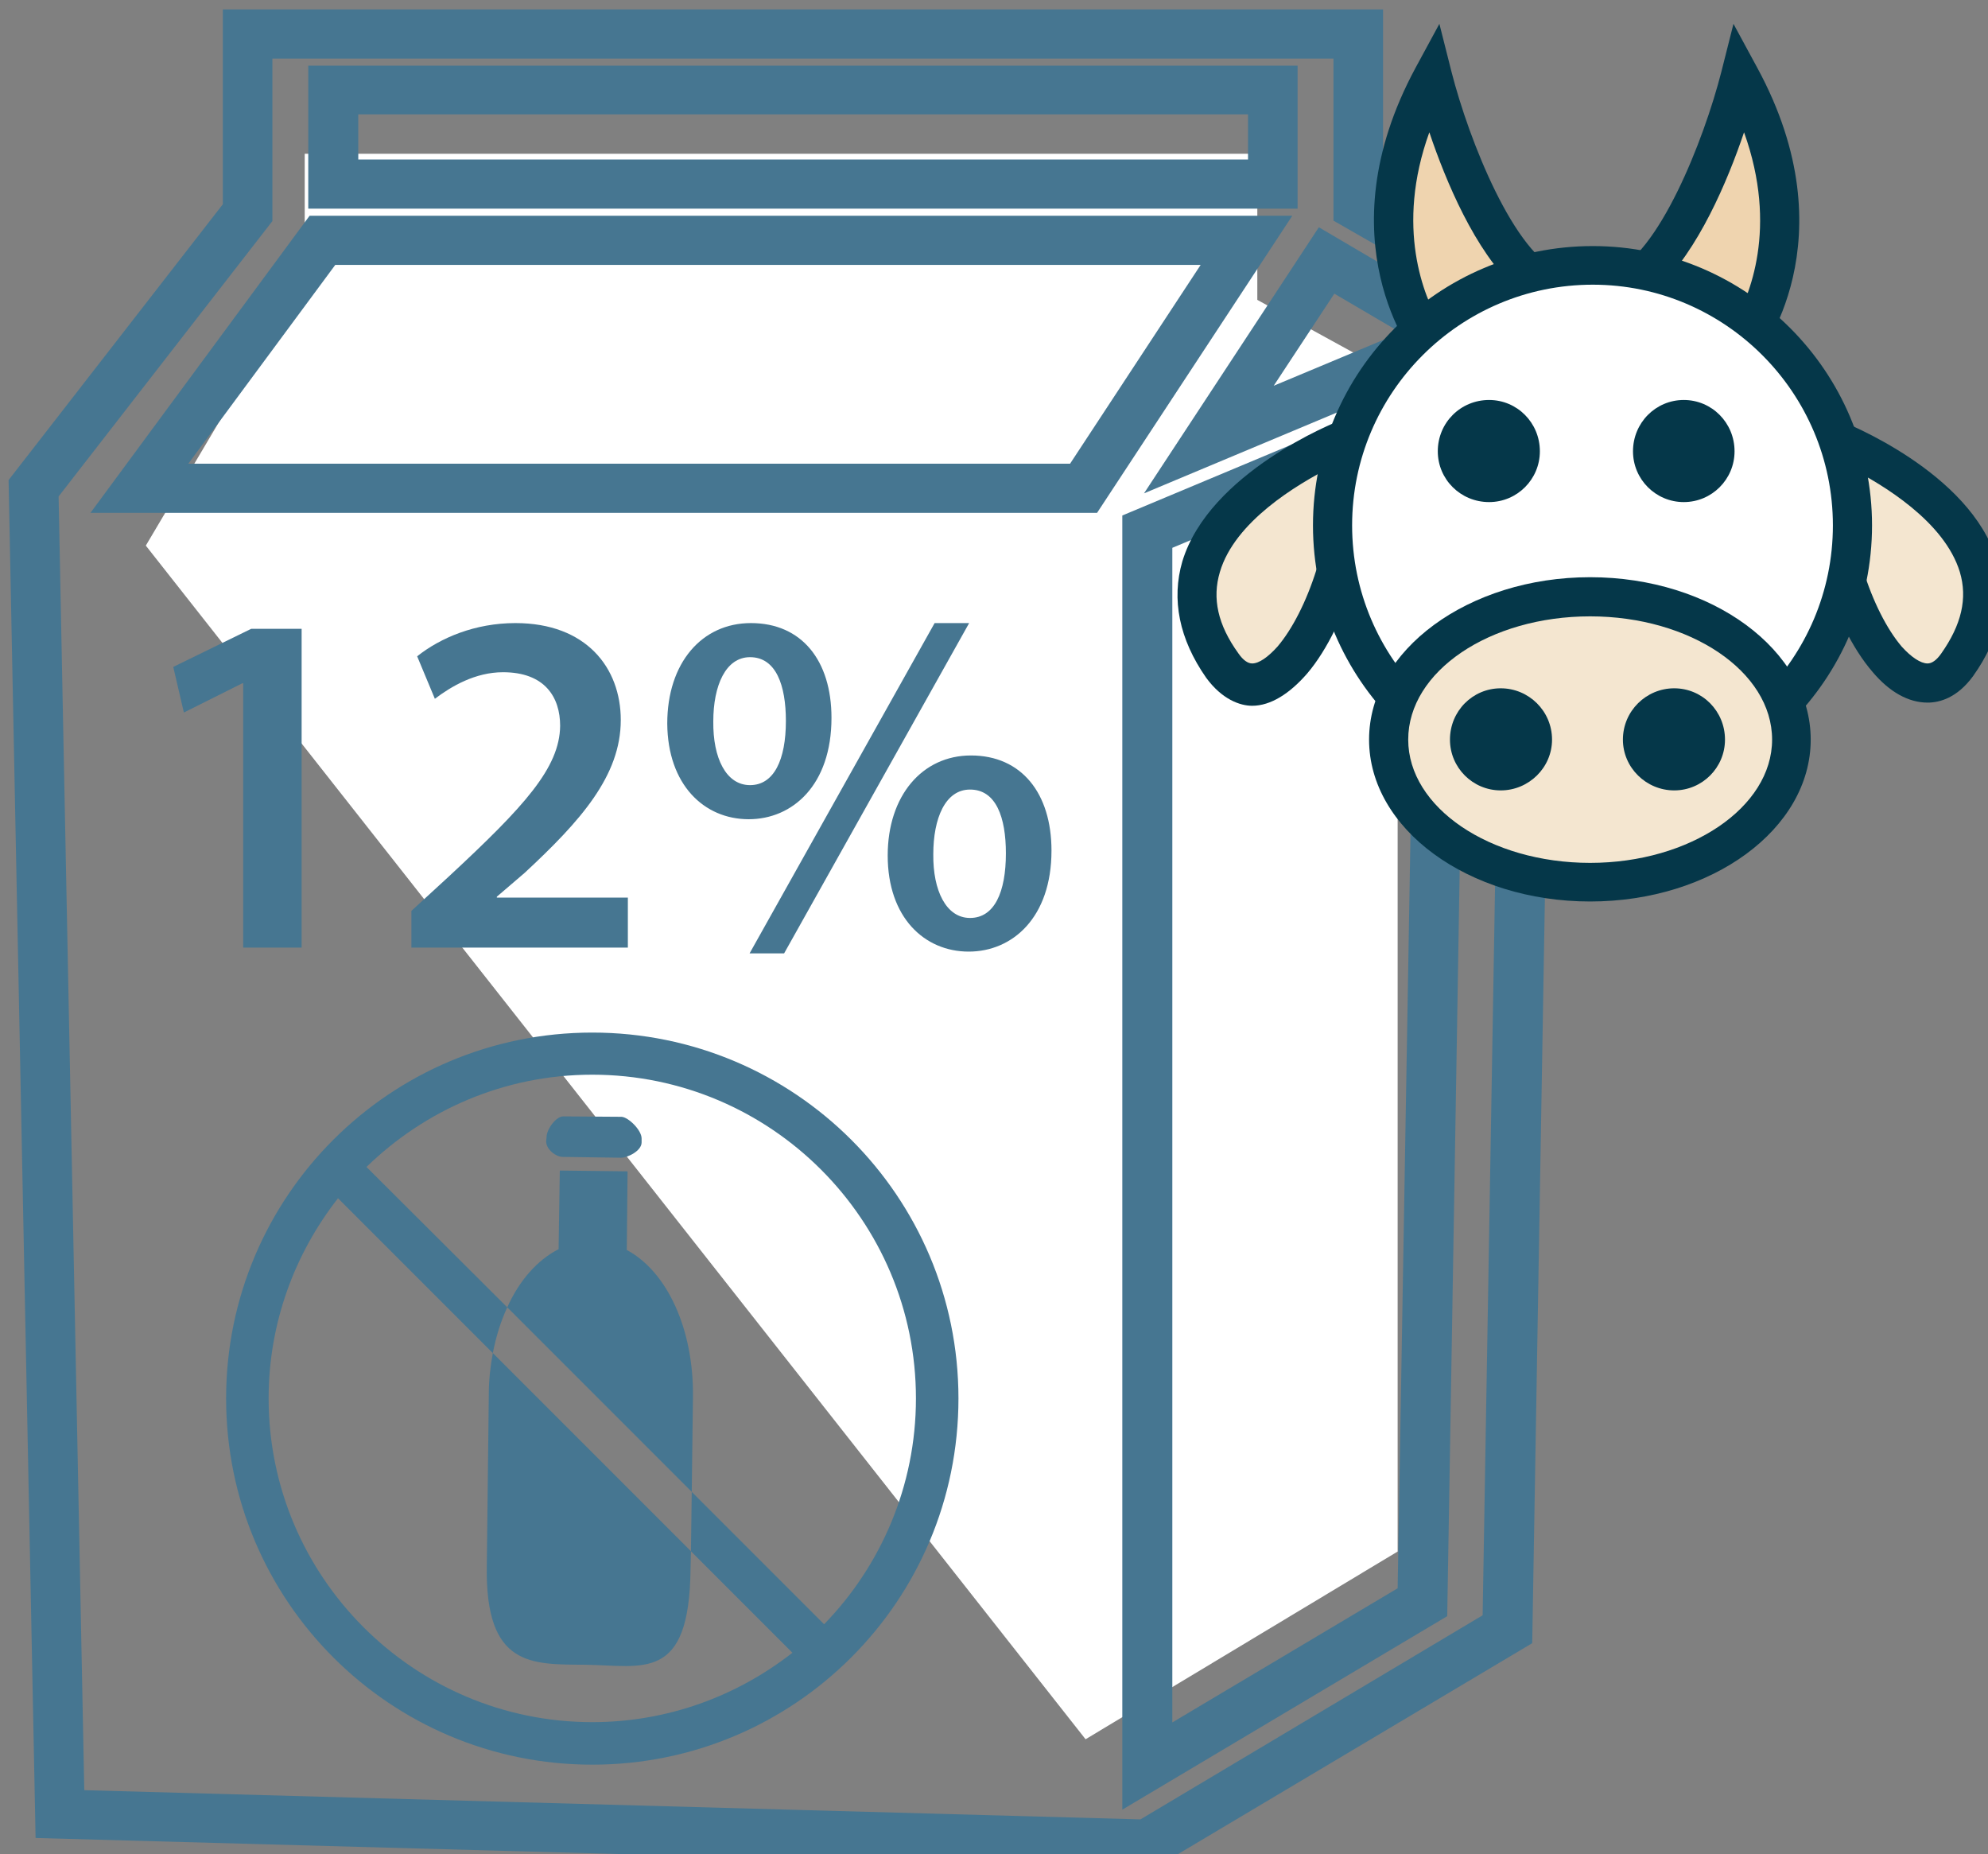 <?xml version="1.0" encoding="UTF-8" standalone="no"?>
<!-- Created with Inkscape (http://www.inkscape.org/) -->

<svg
   xmlns:dc="http://purl.org/dc/elements/1.1/"
   xmlns:cc="http://creativecommons.org/ns#"
   xmlns:rdf="http://www.w3.org/1999/02/22-rdf-syntax-ns#"
   xmlns:svg="http://www.w3.org/2000/svg"
   xmlns="http://www.w3.org/2000/svg"
   xmlns:sodipodi="http://sodipodi.sourceforge.net/DTD/sodipodi-0.dtd"
   xmlns:inkscape="http://www.inkscape.org/namespaces/inkscape"
   width="315.255mm"
   height="293.947mm"
   viewBox="0 0 315.255 293.947"
   version="1.1"
   id="svg8"
   inkscape:version="0.92.4 (5da689c313, 2019-01-14)"
   sodipodi:docname="5658.svg">
  <rect x="0" y="0" width="315.255" height="293.947" fill="#808080" stroke="none"/>
  <defs
     id="defs2">
    <style
       type="text/css"
       id="style2"><![CDATA[
    .fil3 {fill:#053749;fill-rule:nonzero}
    .fil6 {fill:#C0C3C4;fill-rule:nonzero}
    .fil2 {fill:#EFD4AF;fill-rule:nonzero}
    .fil1 {fill:#F4D398;fill-rule:nonzero}
    .fil4 {fill:#F4E6D0;fill-rule:nonzero}
    .fil0 {fill:#F9E4B9;fill-rule:nonzero}
    .fil5 {fill:white;fill-rule:nonzero}
   ]]></style>
    <style
       type="text/css"
       id="style2-1"><![CDATA[
    .fil5 {fill:#053749;fill-rule:nonzero}
    .fil2 {fill:#E8D5C5;fill-rule:nonzero}
    .fil1 {fill:#F4E2CE;fill-rule:nonzero}
    .fil4 {fill:#F4E6D0;fill-rule:nonzero}
    .fil3 {fill:#F9EEE4;fill-rule:nonzero}
    .fil0 {fill:#F9EFE5;fill-rule:nonzero}
    .fil6 {fill:white;fill-rule:nonzero}
   ]]></style>
    <style
       type="text/css"
       id="style2-3"><![CDATA[
    .fil3 {fill:#053749;fill-rule:nonzero}
    .fil6 {fill:#C0C3C4;fill-rule:nonzero}
    .fil2 {fill:#EFD4AF;fill-rule:nonzero}
    .fil1 {fill:#F4D398;fill-rule:nonzero}
    .fil4 {fill:#F4E6D0;fill-rule:nonzero}
    .fil0 {fill:#F9E4B9;fill-rule:nonzero}
    .fil5 {fill:white;fill-rule:nonzero}
   ]]></style>
    <style
       type="text/css"
       id="style2-8"><![CDATA[
    .fil1 {fill:#467691;fill-rule:nonzero}
    .fil0 {fill:white;fill-rule:nonzero}
   ]]></style>
    <style
       type="text/css"
       id="style2-9"><![CDATA[
    .fil1 {fill:#467691;fill-rule:nonzero}
    .fil2 {fill:#70A3BA;fill-rule:nonzero}
    .fil0 {fill:white;fill-rule:nonzero}
   ]]></style>
    <style
       type="text/css"
       id="style2-97"><![CDATA[
    .fil1 {fill:#628C2C;fill-rule:nonzero}
    .fil3 {fill:#A31313;fill-rule:nonzero}
    .fil0 {fill:firebrick;fill-rule:nonzero}
    .fil2 {fill:#B51515;fill-rule:nonzero}
   ]]></style>
    <style
       type="text/css"
       id="style2-2"><![CDATA[
    .str0 {stroke:white;stroke-width:70.56}
    .fil7 {fill:#FEFEFE}
    .fil3 {fill:#218935;fill-rule:nonzero}
    .fil9 {fill:#628C2C;fill-rule:nonzero}
    .fil5 {fill:#662E12;fill-rule:nonzero}
    .fil1 {fill:#67B2B5;fill-rule:nonzero}
    .fil2 {fill:#6DA19F;fill-rule:nonzero}
    .fil8 {fill:#BA1515;fill-rule:nonzero}
    .fil6 {fill:#E2824D;fill-rule:nonzero}
    .fil4 {fill:#F4A931;fill-rule:nonzero}
    .fil0 {fill:white;fill-rule:nonzero}
   ]]></style>
    <style
       type="text/css"
       id="style2-27"><![CDATA[
    .fil1 {fill:#75B9DB;fill-rule:nonzero}
    .fil2 {fill:#ACD9EA;fill-rule:nonzero}
    .fil0 {fill:white;fill-rule:nonzero}
   ]]></style>
    <style
       type="text/css"
       id="style2-4"><![CDATA[
    .fil1 {fill:#75B9DB;fill-rule:nonzero}
    .fil2 {fill:#ACD9EA;fill-rule:nonzero}
    .fil0 {fill:white;fill-rule:nonzero}
   ]]></style>
    <style
       type="text/css"
       id="style2-7"><![CDATA[
    .fil2 {fill:black;fill-rule:nonzero}
    .fil4 {fill:#053749;fill-rule:nonzero}
    .fil1 {fill:#467691;fill-rule:nonzero}
    .fil3 {fill:#EFD4AF;fill-rule:nonzero}
    .fil5 {fill:#F4E6D0;fill-rule:nonzero}
    .fil0 {fill:white;fill-rule:nonzero}
   ]]></style>
    <style
       type="text/css"
       id="style2-8-8"><![CDATA[
    .fil1 {fill:#467691;fill-rule:nonzero}
    .fil2 {fill:#70A3BA;fill-rule:nonzero}
    .fil0 {fill:white;fill-rule:nonzero}
   ]]></style>
    <style
       type="text/css"
       id="style2-14"><![CDATA[
    .fil2 {fill:black;fill-rule:nonzero}
    .fil1 {fill:#467691;fill-rule:nonzero}
    .fil6 {fill:#CCCCCC;fill-rule:nonzero}
    .fil8 {fill:#CEBCAA;fill-rule:nonzero}
    .fil3 {fill:#E0D2C1;fill-rule:nonzero}
    .fil4 {fill:#EDDECE;fill-rule:nonzero}
    .fil7 {fill:#F4E9E1;fill-rule:nonzero}
    .fil0 {fill:white;fill-rule:nonzero}
    .fil5 {fill:white;fill-rule:nonzero}
   ]]></style>
    <style
       type="text/css"
       id="style2-0"><![CDATA[
    .fil2 {fill:black;fill-rule:nonzero}
    .fil1 {fill:#467691;fill-rule:nonzero}
    .fil6 {fill:#CCCCCC;fill-rule:nonzero}
    .fil8 {fill:#CEBCAA;fill-rule:nonzero}
    .fil3 {fill:#E0D2C1;fill-rule:nonzero}
    .fil4 {fill:#EDDECE;fill-rule:nonzero}
    .fil7 {fill:#F4E9E1;fill-rule:nonzero}
    .fil0 {fill:white;fill-rule:nonzero}
    .fil5 {fill:white;fill-rule:nonzero}
   ]]></style>
    <style
       type="text/css"
       id="style2-81"><![CDATA[
    .fil1 {fill:#628C2C;fill-rule:nonzero}
    .fil3 {fill:#A31313;fill-rule:nonzero}
    .fil0 {fill:firebrick;fill-rule:nonzero}
    .fil2 {fill:#B51515;fill-rule:nonzero}
   ]]></style>
    <style
       type="text/css"
       id="style2-2-3"><![CDATA[
    .str0 {stroke:white;stroke-width:70.56}
    .fil7 {fill:#FEFEFE}
    .fil3 {fill:#218935;fill-rule:nonzero}
    .fil9 {fill:#628C2C;fill-rule:nonzero}
    .fil5 {fill:#662E12;fill-rule:nonzero}
    .fil1 {fill:#67B2B5;fill-rule:nonzero}
    .fil2 {fill:#6DA19F;fill-rule:nonzero}
    .fil8 {fill:#BA1515;fill-rule:nonzero}
    .fil6 {fill:#E2824D;fill-rule:nonzero}
    .fil4 {fill:#F4A931;fill-rule:nonzero}
    .fil0 {fill:white;fill-rule:nonzero}
   ]]></style>
    <style
       type="text/css"
       id="style2-27-6"><![CDATA[
    .fil1 {fill:#75B9DB;fill-rule:nonzero}
    .fil2 {fill:#ACD9EA;fill-rule:nonzero}
    .fil0 {fill:white;fill-rule:nonzero}
   ]]></style>
    <style
       type="text/css"
       id="style2-4-9"><![CDATA[
    .fil1 {fill:#75B9DB;fill-rule:nonzero}
    .fil2 {fill:#ACD9EA;fill-rule:nonzero}
    .fil0 {fill:white;fill-rule:nonzero}
   ]]></style>
    <style
       type="text/css"
       id="style2-7-4"><![CDATA[
    .fil2 {fill:black;fill-rule:nonzero}
    .fil4 {fill:#053749;fill-rule:nonzero}
    .fil1 {fill:#467691;fill-rule:nonzero}
    .fil3 {fill:#EFD4AF;fill-rule:nonzero}
    .fil5 {fill:#F4E6D0;fill-rule:nonzero}
    .fil0 {fill:white;fill-rule:nonzero}
   ]]></style>
    <style
       type="text/css"
       id="style2-35"><![CDATA[
    .fil1 {fill:#628C2C;fill-rule:nonzero}
    .fil3 {fill:#A31313;fill-rule:nonzero}
    .fil0 {fill:firebrick;fill-rule:nonzero}
    .fil2 {fill:#B51515;fill-rule:nonzero}
   ]]></style>
    <style
       type="text/css"
       id="style2-2-1"><![CDATA[
    .str0 {stroke:white;stroke-width:70.56}
    .fil7 {fill:#FEFEFE}
    .fil3 {fill:#218935;fill-rule:nonzero}
    .fil9 {fill:#628C2C;fill-rule:nonzero}
    .fil5 {fill:#662E12;fill-rule:nonzero}
    .fil1 {fill:#67B2B5;fill-rule:nonzero}
    .fil2 {fill:#6DA19F;fill-rule:nonzero}
    .fil8 {fill:#BA1515;fill-rule:nonzero}
    .fil6 {fill:#E2824D;fill-rule:nonzero}
    .fil4 {fill:#F4A931;fill-rule:nonzero}
    .fil0 {fill:white;fill-rule:nonzero}
   ]]></style>
    <style
       type="text/css"
       id="style2-27-4"><![CDATA[
    .fil1 {fill:#75B9DB;fill-rule:nonzero}
    .fil2 {fill:#ACD9EA;fill-rule:nonzero}
    .fil0 {fill:white;fill-rule:nonzero}
   ]]></style>
    <style
       type="text/css"
       id="style2-4-96"><![CDATA[
    .fil1 {fill:#75B9DB;fill-rule:nonzero}
    .fil2 {fill:#ACD9EA;fill-rule:nonzero}
    .fil0 {fill:white;fill-rule:nonzero}
   ]]></style>
    <style
       type="text/css"
       id="style2-7-1"><![CDATA[
    .fil2 {fill:black;fill-rule:nonzero}
    .fil4 {fill:#053749;fill-rule:nonzero}
    .fil1 {fill:#467691;fill-rule:nonzero}
    .fil3 {fill:#EFD4AF;fill-rule:nonzero}
    .fil5 {fill:#F4E6D0;fill-rule:nonzero}
    .fil0 {fill:white;fill-rule:nonzero}
   ]]></style>
    <style
       type="text/css"
       id="style2-05"><![CDATA[
    .fil1 {fill:#628C2C;fill-rule:nonzero}
    .fil3 {fill:#A31313;fill-rule:nonzero}
    .fil0 {fill:firebrick;fill-rule:nonzero}
    .fil2 {fill:#B51515;fill-rule:nonzero}
   ]]></style>
    <style
       type="text/css"
       id="style2-2-0"><![CDATA[
    .str0 {stroke:white;stroke-width:70.56}
    .fil7 {fill:#FEFEFE}
    .fil3 {fill:#218935;fill-rule:nonzero}
    .fil9 {fill:#628C2C;fill-rule:nonzero}
    .fil5 {fill:#662E12;fill-rule:nonzero}
    .fil1 {fill:#67B2B5;fill-rule:nonzero}
    .fil2 {fill:#6DA19F;fill-rule:nonzero}
    .fil8 {fill:#BA1515;fill-rule:nonzero}
    .fil6 {fill:#E2824D;fill-rule:nonzero}
    .fil4 {fill:#F4A931;fill-rule:nonzero}
    .fil0 {fill:white;fill-rule:nonzero}
   ]]></style>
    <style
       type="text/css"
       id="style2-27-9"><![CDATA[
    .fil1 {fill:#75B9DB;fill-rule:nonzero}
    .fil2 {fill:#ACD9EA;fill-rule:nonzero}
    .fil0 {fill:white;fill-rule:nonzero}
   ]]></style>
    <style
       type="text/css"
       id="style2-33"><![CDATA[
    .fil1 {fill:#628C2C;fill-rule:nonzero}
    .fil3 {fill:#A31313;fill-rule:nonzero}
    .fil0 {fill:firebrick;fill-rule:nonzero}
    .fil2 {fill:#B51515;fill-rule:nonzero}
   ]]></style>
    <style
       type="text/css"
       id="style2-2-6"><![CDATA[
    .str0 {stroke:white;stroke-width:70.56}
    .fil7 {fill:#FEFEFE}
    .fil3 {fill:#218935;fill-rule:nonzero}
    .fil9 {fill:#628C2C;fill-rule:nonzero}
    .fil5 {fill:#662E12;fill-rule:nonzero}
    .fil1 {fill:#67B2B5;fill-rule:nonzero}
    .fil2 {fill:#6DA19F;fill-rule:nonzero}
    .fil8 {fill:#BA1515;fill-rule:nonzero}
    .fil6 {fill:#E2824D;fill-rule:nonzero}
    .fil4 {fill:#F4A931;fill-rule:nonzero}
    .fil0 {fill:white;fill-rule:nonzero}
   ]]></style>
    <style
       type="text/css"
       id="style2-27-0"><![CDATA[
    .fil1 {fill:#75B9DB;fill-rule:nonzero}
    .fil2 {fill:#ACD9EA;fill-rule:nonzero}
    .fil0 {fill:white;fill-rule:nonzero}
   ]]></style>
    <style
       type="text/css"
       id="style2-4-7"><![CDATA[
    .fil1 {fill:#75B9DB;fill-rule:nonzero}
    .fil2 {fill:#ACD9EA;fill-rule:nonzero}
    .fil0 {fill:white;fill-rule:nonzero}
   ]]></style>
    <style
       type="text/css"
       id="style2-7-6"><![CDATA[
    .fil2 {fill:black;fill-rule:nonzero}
    .fil4 {fill:#053749;fill-rule:nonzero}
    .fil1 {fill:#467691;fill-rule:nonzero}
    .fil3 {fill:#EFD4AF;fill-rule:nonzero}
    .fil5 {fill:#F4E6D0;fill-rule:nonzero}
    .fil0 {fill:white;fill-rule:nonzero}
   ]]></style>
    <style
       type="text/css"
       id="style2-92"><![CDATA[
    .fil1 {fill:#628C2C;fill-rule:nonzero}
    .fil3 {fill:#A31313;fill-rule:nonzero}
    .fil0 {fill:firebrick;fill-rule:nonzero}
    .fil2 {fill:#B51515;fill-rule:nonzero}
   ]]></style>
    <style
       type="text/css"
       id="style2-2-9"><![CDATA[
    .str0 {stroke:white;stroke-width:70.56}
    .fil7 {fill:#FEFEFE}
    .fil3 {fill:#218935;fill-rule:nonzero}
    .fil9 {fill:#628C2C;fill-rule:nonzero}
    .fil5 {fill:#662E12;fill-rule:nonzero}
    .fil1 {fill:#67B2B5;fill-rule:nonzero}
    .fil2 {fill:#6DA19F;fill-rule:nonzero}
    .fil8 {fill:#BA1515;fill-rule:nonzero}
    .fil6 {fill:#E2824D;fill-rule:nonzero}
    .fil4 {fill:#F4A931;fill-rule:nonzero}
    .fil0 {fill:white;fill-rule:nonzero}
   ]]></style>
    <style
       type="text/css"
       id="style2-27-01"><![CDATA[
    .fil1 {fill:#75B9DB;fill-rule:nonzero}
    .fil2 {fill:#ACD9EA;fill-rule:nonzero}
    .fil0 {fill:white;fill-rule:nonzero}
   ]]></style>
    <style
       type="text/css"
       id="style2-4-1"><![CDATA[
    .fil1 {fill:#75B9DB;fill-rule:nonzero}
    .fil2 {fill:#ACD9EA;fill-rule:nonzero}
    .fil0 {fill:white;fill-rule:nonzero}
   ]]></style>
    <style
       type="text/css"
       id="style2-7-18"><![CDATA[
    .fil2 {fill:black;fill-rule:nonzero}
    .fil4 {fill:#053749;fill-rule:nonzero}
    .fil1 {fill:#467691;fill-rule:nonzero}
    .fil3 {fill:#EFD4AF;fill-rule:nonzero}
    .fil5 {fill:#F4E6D0;fill-rule:nonzero}
    .fil0 {fill:white;fill-rule:nonzero}
   ]]></style>
    <style
       type="text/css"
       id="style2-6"><![CDATA[
    .fil3 {fill:#053749;fill-rule:nonzero}
    .fil1 {fill:#467691;fill-rule:nonzero}
    .fil2 {fill:#EFD4AF;fill-rule:nonzero}
    .fil4 {fill:#F4E6D0;fill-rule:nonzero}
    .fil0 {fill:white;fill-rule:nonzero}
   ]]></style>
  </defs>
  <sodipodi:namedview
     id="base"
     pagecolor="#ffffff"
     bordercolor="#666666"
     borderopacity="1.0"
     inkscape:pageopacity="0.0"
     inkscape:pageshadow="2"
     inkscape:zoom="0.35"
     inkscape:cx="450.04339"
     inkscape:cy="726.91961"
     inkscape:document-units="mm"
     inkscape:current-layer="layer1"
     showgrid="false"
     inkscape:window-width="2400"
     inkscape:window-height="1321"
     inkscape:window-x="-9"
     inkscape:window-y="-9"
     inkscape:window-maximized="1" />
  <g
     inkscape:label="Vrstva 1"
     inkscape:groupmode="layer"
     id="layer1"
     transform="translate(140.997,-47.217)">
    <g
       inkscape:label="Vrstva 1"
       inkscape:groupmode="layer"
       transform="matrix(0.265,0,0,0.265,101.139,211.672)"
       id="layer1-68">
      <g
         inkscape:label="Vrstva 1"
         inkscape:groupmode="layer"
         transform="matrix(0.641,0,0,0.641,1061.29,389.738)"
         id="layer1-5">
        <g
           inkscape:label="Vrstva 1"
           inkscape:groupmode="layer"
           transform="matrix(1.251,0,0,1.251,-3056.79,110.074)"
           id="layer1-1">
          <g
             transform="matrix(0.265,0,0,0.265,-2591.36,-3806.71)"
             id="Vrstva_x0020_1">
            <g
               transform="translate(-4920.53,-4902.27)"
               id="Vrstva_x0020_1_0">
              <g
                 inkscape:label="Vrstva 1"
                 inkscape:groupmode="layer"
                 transform="matrix(3.72,0,0,3.72,27652.9,19607.2)"
                 id="layer1-9">
                <g
                   inkscape:label="Vrstva 1"
                   inkscape:groupmode="layer"
                   transform="matrix(1.204,0,0,1.204,-2393.6,-42.755)"
                   id="layer1-3">
                  <g
                     inkscape:label="Vrstva 1"
                     inkscape:groupmode="layer"
                     transform="matrix(0.828,0,0,0.828,2076.79,-61)"
                     id="layer1-18" />
                </g>
              </g>
              <g
                 inkscape:label="Vrstva 1"
                 inkscape:groupmode="layer"
                 transform="matrix(3.541,0,0,3.541,17875.2,18710)"
                 id="layer1-6">
                <g
                   inkscape:label="Vrstva 1"
                   inkscape:groupmode="layer"
                   transform="matrix(1.07,0,0,1.07,268.918,114.142)"
                   id="layer1-51">
                  <g
                     transform="matrix(0.329,0,0,0.329,-3889.85,-5218.73)"
                     id="Vrstva_x0020_1-00">
                    <polygon
                       points="11293,12252 11293,12582 11610,12756 11610,12891 11610,15409 10905,15833 8782,13137 9141,12531 9141,12252 "
                       style="fill:#ffffff;fill-rule:nonzero"
                       id="polygon7"
                       class="fil0" />
                    <path
                       inkscape:connector-curvature="0"
                       d="m 9262,12265 h 2010 v -102 H 9262 Z m 2122,111 H 9149 v -323 h 2235 z m -2506,576 h 1992 l 295,-449 H 9210 Z m 2053,111 H 8657 l 495,-671 h 2220 z m 170,79 v 2653 l 509,-303 44,-2581 z m -113,2850 v -2923 l 781,-327 -47,2813 z m 479,-3424 -137,208 287,-120 z m -2824,3380 2386,66 773,-461 49,-2875 -814,341 395,-601 420,247 v -40 l -387,-222 v -366 H 9068 v 367 l -483,622 z m 2416,177 h -16 l -2510,-69 -61,-3067 484,-623 v -440 h 2621 v 413 l 389,223 -52,3054 z"
                       style="fill:#467691;fill-rule:nonzero"
                       id="path11"
                       class="fil1" />
                    <path
                       inkscape:connector-curvature="0"
                       d="m 11690,12692.2 c 0,0 -199.539,-246.138 0,-614.15 0,0 107.536,421.78 276.009,483.912 z"
                       style="fill:#efd4af;fill-rule:nonzero;stroke-width:1.195"
                       id="path13"
                       class="fil2" />
                    <path
                       inkscape:connector-curvature="0"
                       d="m 11681.6,12203.5 c -77.665,215.073 -11.948,371.597 23.897,432.534 l 170.863,-80.054 c -92.003,-84.834 -157.72,-242.554 -194.76,-352.48 z m -4.779,543.655 -21.508,-27.481 c -8.363,-10.754 -215.072,-272.425 -4.779,-661.945 l 53.768,-99.172 27.482,108.731 c 39.429,154.135 142.186,414.611 249.722,452.846 l 99.172,35.846 z"
                       style="fill:#053749;fill-rule:nonzero;stroke-width:1.195"
                       id="path15"
                       class="fil3" />
                    <path
                       inkscape:connector-curvature="0"
                       d="m 12384.2,12692.2 c 0,0 199.539,-246.138 0,-614.15 0,0 -107.536,421.78 -277.204,483.912 z"
                       style="fill:#efd4af;fill-rule:nonzero;stroke-width:1.195"
                       id="path17"
                       class="fil2" />
                    <path
                       inkscape:connector-curvature="0"
                       d="m 12197.8,12556 170.863,80.054 c 35.846,-60.937 101.562,-216.267 23.897,-432.534 -37.04,109.926 -103.951,267.646 -194.76,352.48 z m 198.345,191.175 -402.663,-191.175 99.172,-35.846 c 106.341,-38.235 209.098,-298.711 248.528,-452.846 l 27.481,-108.731 53.768,99.172 c 211.488,389.52 4.78,651.191 -4.779,661.945 z"
                       style="fill:#053749;fill-rule:nonzero;stroke-width:1.195"
                       id="path19"
                       class="fil3" />
                    <path
                       inkscape:connector-curvature="0"
                       d="m 11497.6,12894.2 c 0,0 -507.81,195.955 -283.179,511.394 119.485,169.668 328.583,-209.098 283.179,-511.394 z"
                       style="fill:#f4e6d0;fill-rule:nonzero;stroke-width:1.195"
                       id="path21"
                       class="fil4" />
                    <path
                       inkscape:connector-curvature="0"
                       d="m 11459.4,12959.9 c -77.665,39.429 -217.462,123.069 -250.918,236.579 -17.923,59.742 -4.779,119.485 41.82,184.006 10.753,15.533 21.507,22.702 31.066,22.702 15.533,0 35.845,-14.338 57.352,-38.235 66.912,-78.86 126.654,-247.333 120.68,-405.052 z m -178.032,538.875 v 0 c -27.482,0 -68.106,-14.338 -103.952,-63.327 -60.937,-87.224 -78.86,-176.837 -53.768,-262.866 60.937,-200.734 345.311,-314.244 358.454,-319.024 l 50.183,-20.312 8.364,54.963 c 31.066,200.734 -45.404,432.534 -135.017,537.68 -39.43,45.404 -82.445,72.886 -124.264,72.886 z"
                       style="fill:#053749;fill-rule:nonzero;stroke-width:1.195"
                       id="path23"
                       class="fil3" />
                    <path
                       inkscape:connector-curvature="0"
                       d="m 12590.9,12894.2 c 0,0 507.809,195.955 283.178,511.394 -119.485,169.668 -328.583,-209.098 -283.178,-511.394 z"
                       style="fill:#f4e6d0;fill-rule:nonzero;stroke-width:1.195"
                       id="path25"
                       class="fil4" />
                    <path
                       inkscape:connector-curvature="0"
                       d="m 12629.1,12959.9 c -5.975,157.719 52.573,326.192 119.484,405.052 21.507,23.897 43.015,38.235 58.548,38.235 9.558,0 20.312,-7.169 31.066,-22.702 45.404,-64.521 59.742,-124.264 41.819,-184.006 -34.65,-113.51 -173.252,-197.15 -250.917,-236.579 z m 178.032,531.706 c -43.015,0 -86.029,-23.897 -124.264,-69.301 -90.809,-105.147 -166.084,-333.362 -136.213,-534.096 l 8.364,-54.963 51.379,20.312 c 11.948,4.78 296.321,115.9 357.258,316.634 26.287,86.029 8.364,174.448 -53.768,261.672 -35.845,48.988 -75.275,59.742 -102.756,59.742 z"
                       style="fill:#053749;fill-rule:nonzero;stroke-width:1.195"
                       id="path27"
                       class="fil3" />
                    <path
                       inkscape:connector-curvature="0"
                       d="m 12637.5,13091.3 c 0,323.803 -262.866,586.669 -586.669,586.669 -324.998,0 -587.864,-262.866 -587.864,-586.669 0,-323.804 262.866,-586.67 587.864,-586.67 323.803,0 586.669,262.866 586.669,586.67 z"
                       style="fill:#ffffff;fill-rule:nonzero;stroke-width:1.195"
                       id="path29"
                       class="fil0" />
                    <path
                       inkscape:connector-curvature="0"
                       d="m 12050.8,12547.7 c -299.906,0 -543.654,243.748 -543.654,543.655 0,299.906 243.748,543.654 543.654,543.654 298.712,0 542.46,-243.748 542.46,-543.654 0,-299.907 -243.748,-543.655 -542.46,-543.655 z m 0,1174.53 c -348.895,0 -632.073,-283.178 -632.073,-630.878 0,-347.7 283.178,-630.879 632.073,-630.879 347.7,0 630.879,283.179 630.879,630.879 0,347.7 -283.179,630.878 -630.879,630.878 z"
                       style="fill:#053749;fill-rule:nonzero;stroke-width:1.195"
                       id="path31-4"
                       class="fil3" />
                    <path
                       inkscape:connector-curvature="0"
                       d="m 12498.9,13575.2 c 0,178.032 -203.123,321.413 -454.041,321.413 -250.917,0 -455.236,-143.381 -455.236,-321.413 0,-178.032 204.319,-322.608 455.236,-322.608 250.918,0 454.041,144.576 454.041,322.608 z"
                       style="fill:#f4e6d0;fill-rule:nonzero;stroke-width:1.195"
                       id="path33-7"
                       class="fil4" />
                    <path
                       inkscape:connector-curvature="0"
                       d="m 12044.9,13296.8 c -227.021,0 -411.027,124.264 -411.027,278.399 0,152.94 184.006,278.399 411.027,278.399 225.826,0 411.027,-125.459 411.027,-278.399 0,-154.135 -185.201,-278.399 -411.027,-278.399 z m 0,644.022 c -274.814,0 -499.445,-163.694 -499.445,-365.623 0,-201.929 224.631,-366.818 499.445,-366.818 274.815,0 498.251,164.889 498.251,366.818 0,201.929 -223.436,365.623 -498.251,365.623 z"
                       style="fill:#053749;fill-rule:nonzero;stroke-width:1.195"
                       id="path35"
                       class="fil3" />
                    <path
                       inkscape:connector-curvature="0"
                       d="m 11958.8,13575.2 c 0,63.327 -52.573,114.705 -115.9,114.705 -63.327,0 -114.705,-51.378 -114.705,-114.705 0,-64.522 51.378,-115.9 114.705,-115.9 63.327,0 115.9,51.378 115.9,115.9 z"
                       style="fill:#053749;fill-rule:nonzero;stroke-width:1.195"
                       id="path37"
                       class="fil3" />
                    <path
                       inkscape:connector-curvature="0"
                       d="m 12349.5,13575.2 c 0,63.327 -51.379,114.705 -114.705,114.705 -63.327,0 -115.9,-51.378 -115.9,-114.705 0,-64.522 52.573,-115.9 115.9,-115.9 63.326,0 114.705,51.378 114.705,115.9 z"
                       style="fill:#053749;fill-rule:nonzero;stroke-width:1.195"
                       id="path39"
                       class="fil3" />
                    <path
                       inkscape:connector-curvature="0"
                       d="m 11931.3,12924 c 0,63.327 -51.379,114.705 -114.705,114.705 -64.522,0 -115.9,-51.378 -115.9,-114.705 0,-64.521 51.378,-115.9 115.9,-115.9 63.326,0 114.705,51.379 114.705,115.9 z"
                       style="fill:#053749;fill-rule:nonzero;stroke-width:1.195"
                       id="path41"
                       class="fil3" />
                    <path
                       inkscape:connector-curvature="0"
                       d="m 12371.1,12924 c 0,63.327 -51.378,114.705 -114.705,114.705 -63.327,0 -114.705,-51.378 -114.705,-114.705 0,-64.521 51.378,-115.9 114.705,-115.9 63.327,0 114.705,51.379 114.705,115.9 z"
                       style="fill:#053749;fill-rule:nonzero;stroke-width:1.195"
                       id="path43"
                       class="fil3" />
                    <polygon
                       points="9020,13325 9134,13325 9134,14045 9002,14045 9002,13448 9000,13448 8868,13514 8844,13411 "
                       style="fill:#467691;fill-rule:nonzero"
                       id="polygon45"
                       class="fil1" />
                    <path
                       inkscape:connector-curvature="0"
                       d="m 9382,14045 v -83 l 86,-79 c 169,-157 249,-244 250,-339 0,-64 -34,-121 -129,-121 -63,0 -117,32 -154,60 l -40,-96 c 53,-42 131,-75 222,-75 160,0 238,101 238,219 0,126 -91,228 -217,345 l -63,54 v 2 h 296 v 113 z"
                       style="fill:#467691;fill-rule:nonzero"
                       id="path47"
                       class="fil1" />
                    <path
                       inkscape:connector-curvature="0"
                       d="m 10561,13834 c -1,82 29,144 83,144 55,0 81,-58 81,-146 0,-81 -22,-144 -81,-144 -56,0 -83,65 -83,146 z m 267,-8 c 0,151 -88,228 -187,228 -100,0 -183,-77 -183,-217 0,-135 78,-226 188,-226 114,0 182,85 182,215 z m -682,232 418,-746 h 78 l -418,746 z m -82,-524 c -1,83 29,144 83,144 54,0 81,-57 81,-145 0,-80 -22,-144 -81,-144 -55,0 -83,64 -83,145 z m 267,-8 c 0,152 -88,229 -187,229 -101,0 -183,-78 -184,-216 0,-137 78,-227 189,-227 115,0 182,85 182,214 z"
                       style="fill:#467691;fill-rule:nonzero"
                       id="path49"
                       class="fil1" />
                  </g>
                </g>
              </g>
            </g>
          </g>
        </g>
        <g
           transform="matrix(0.501,0,0,0.501,-5414.76,-8300.89)"
           id="Vrstva_x0020_1-0">
          <path
             inkscape:connector-curvature="0"
             d="m 5825.85,15751.3 1.495,-146.479 -126.3,-1.495 -2.242,146.479 c -39.609,20.178 -73.239,58.291 -95.659,108.363 l 343.775,343.775 2.242,-177.118 c 1.495,-125.553 -47.83,-233.169 -123.311,-273.525 z"
             style="fill:#467691;fill-rule:nonzero;stroke-width:0.747"
             id="path21-25"
             class="fil1" />
          <path
             inkscape:connector-curvature="0"
             d="m 5568.76,16020.3 -3.737,320.607 c -2.989,187.582 83.702,182.351 183.098,183.097 108.364,1.495 194.308,32.884 196.549,-177.866 l 0.747,-33.63 -369.185,-369.184 c -4.484,24.662 -7.473,50.071 -7.473,76.976 z"
             style="fill:#467691;fill-rule:nonzero;stroke-width:0.747"
             id="path23-4"
             class="fil1" />
          <path
             inkscape:connector-curvature="0"
             d="m 5816.12,15503.2 -108.364,-0.748 c -12.705,-0.747 -31.388,23.167 -31.388,38.861 l -0.747,7.474 c 0,15.694 18.683,29.146 30.641,29.146 l 109.111,1.495 c 11.957,0 38.114,-12.705 38.114,-28.399 v -7.473 c 0,-15.695 -24.662,-39.609 -37.367,-40.356 z"
             style="fill:#467691;fill-rule:nonzero;stroke-width:0.747"
             id="path25-3"
             class="fil1" />
          <path
             inkscape:connector-curvature="0"
             d="m 6193.54,16448.6 -246.621,-246.621 -1.495,110.606 189.077,189.077 c -103.133,80.712 -232.422,129.289 -372.921,129.289 -332.565,0 -603.101,-270.536 -603.101,-603.101 0,-140.499 48.577,-269.789 129.289,-372.922 l 288.472,288.473 c 5.979,-30.641 14.947,-59.788 26.904,-85.197 l -262.315,-261.568 c 109.111,-106.122 257.084,-171.887 420.751,-171.887 332.565,0 603.101,270.536 603.101,603.101 0,163.667 -65.766,312.387 -171.14,420.75 z m -431.961,-1102.32 c -376.658,0 -682.319,304.914 -682.319,681.572 0,377.405 305.661,682.318 682.319,682.318 376.658,0 682.319,-304.913 682.319,-682.318 0,-376.658 -305.661,-681.572 -682.319,-681.572 z"
             style="fill:#467691;fill-rule:nonzero;stroke-width:0.747"
             id="path27-0"
             class="fil1" />
        </g>
      </g>
    </g>
  </g>
</svg>
